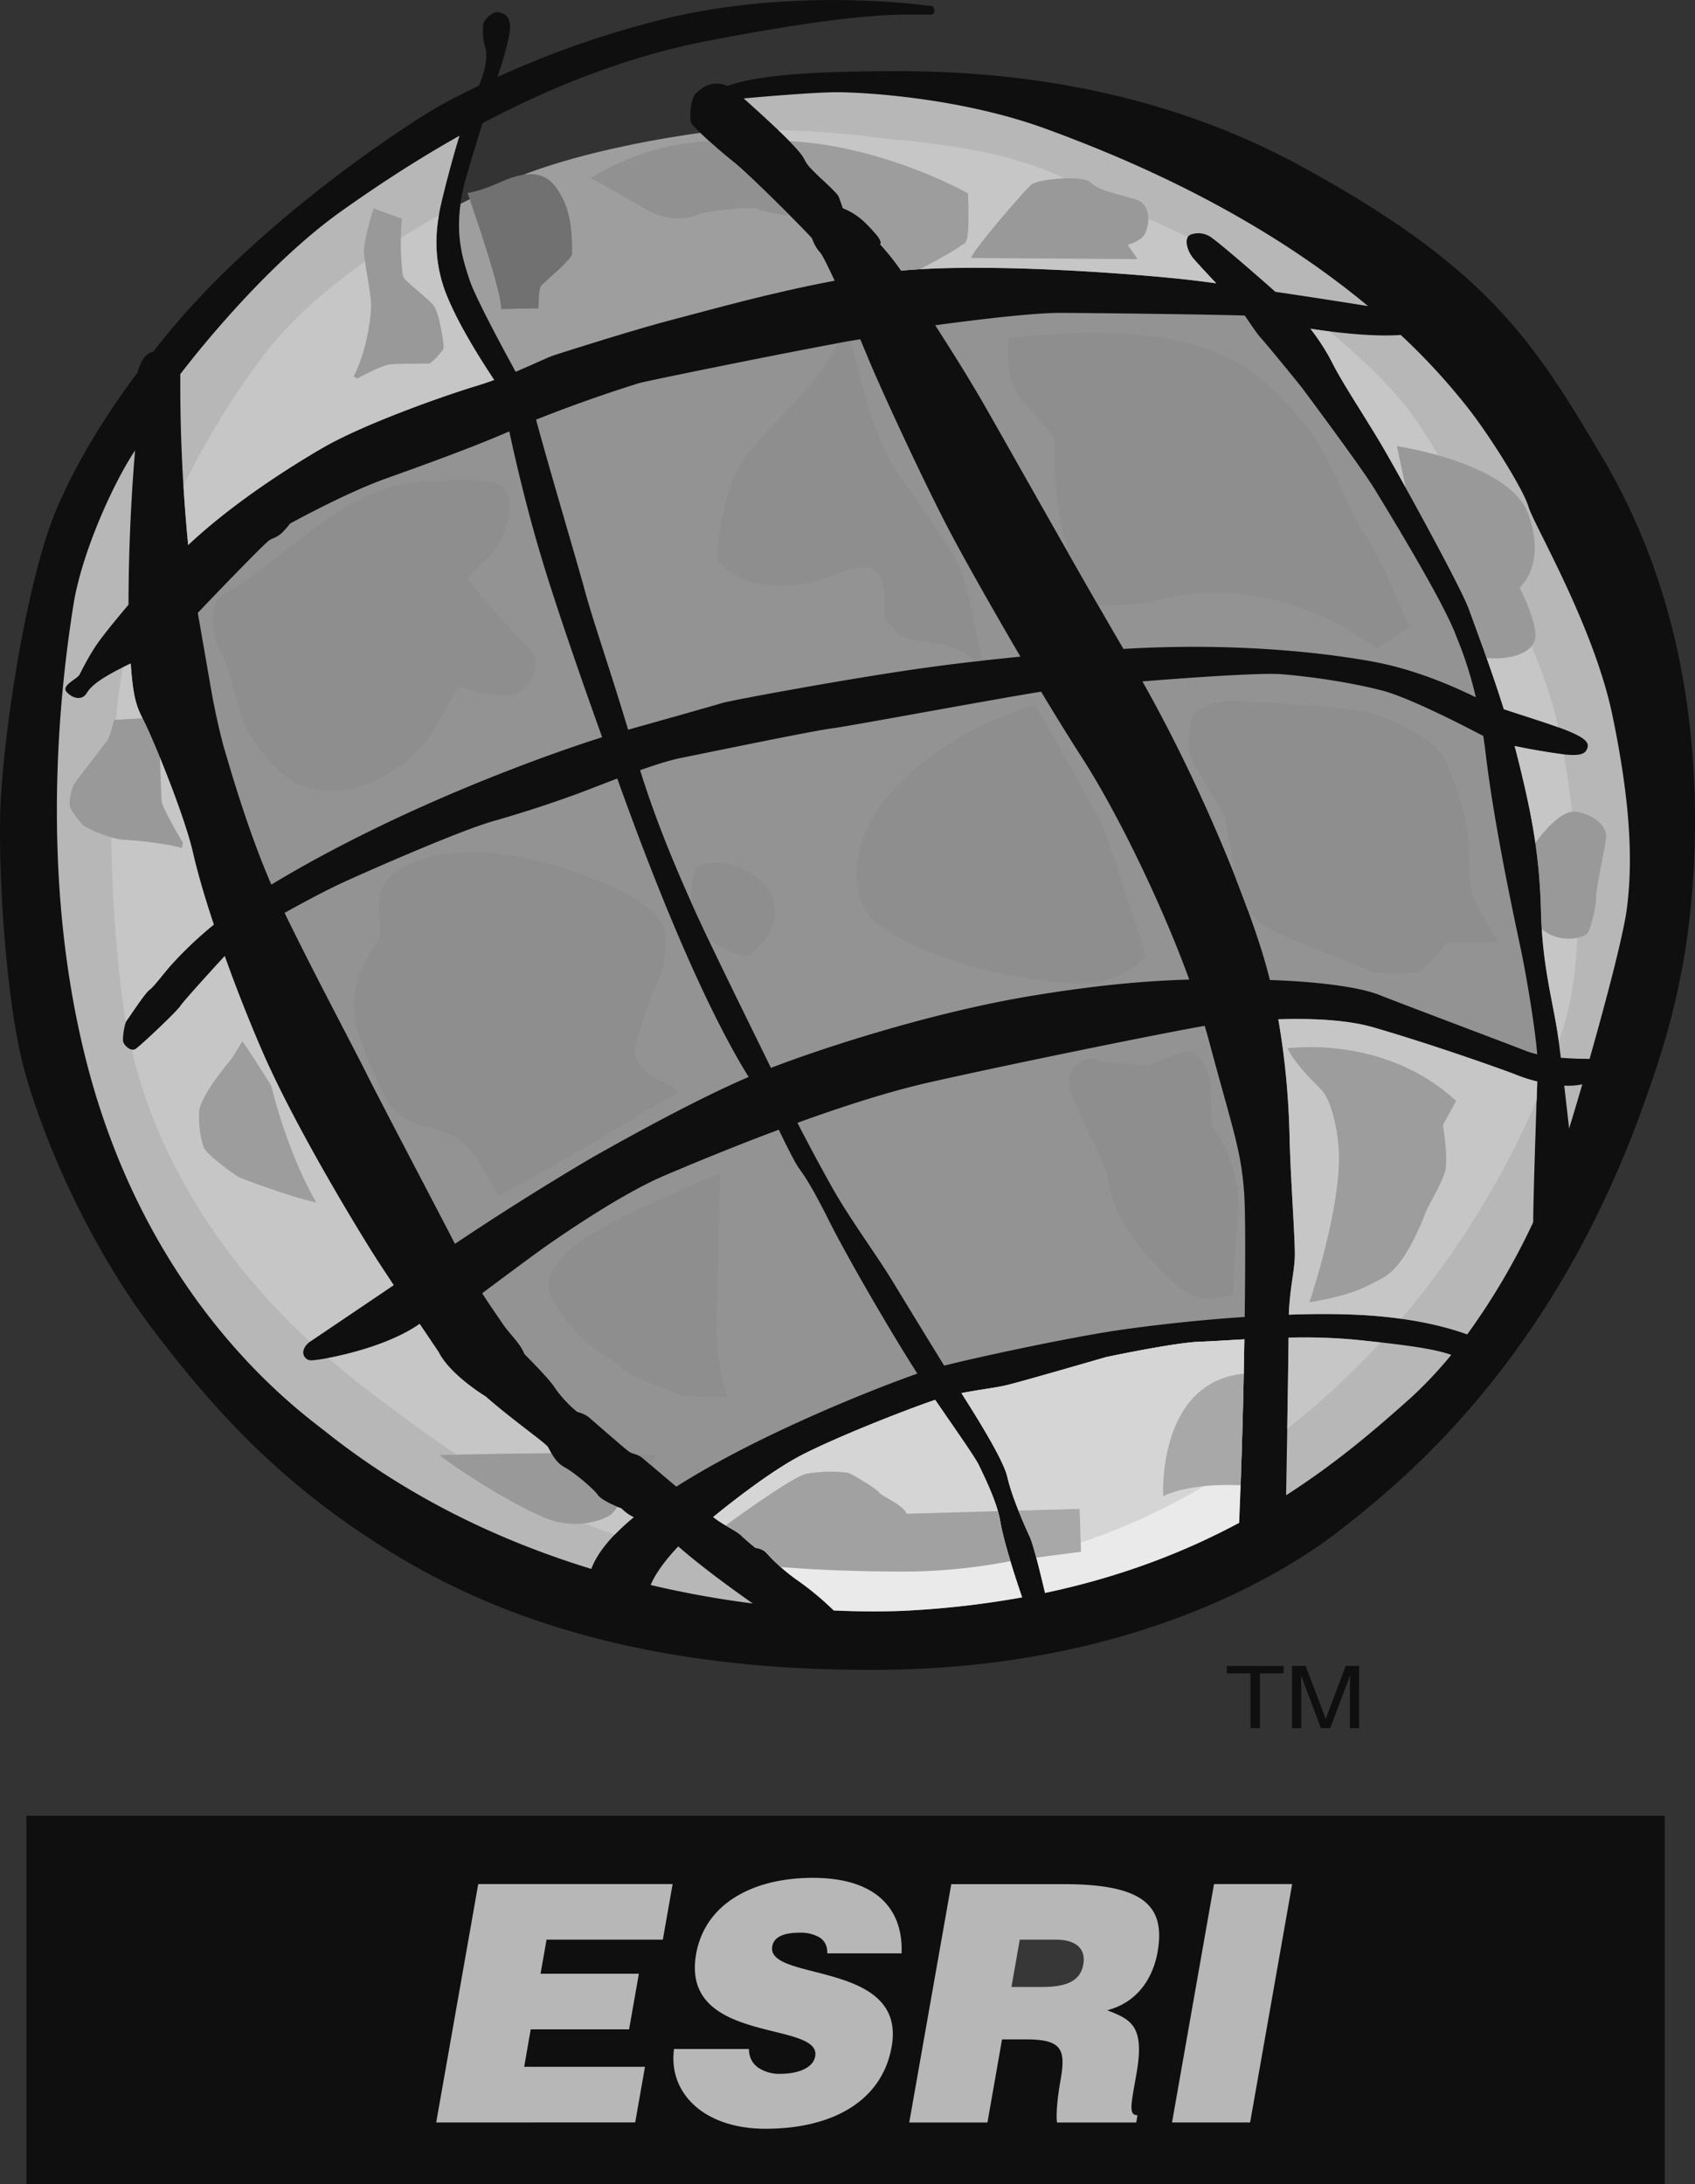 <svg id="圖層_1" data-name="圖層 1" xmlns="http://www.w3.org/2000/svg" viewBox="0 0 1940.74 2500.02"><rect x="0" y="0" width="1940.74" height="2500.02" fill="#333333" stroke="none"/><defs><style>.cls-1,.cls-2,.cls-3,.cls-4{opacity:0.7;}.cls-2{fill:#fff;}.cls-3{fill:#ccc;}.cls-4{fill:#8c8c8c;}</style></defs><title>arcgis</title><path class="cls-1" d="M1835.42,524.68c-80.56-136.2-132.66-217.89-344.53-333.91S1063.48,80.63,984.13,81.83,858.69,89,832.57,98.39c0,0-17.13-10.12-35.53,8.29-7.15,7.08-7.15,28.38-5.95,33.13S824.29,173,840.85,186s79.28,75.74,88.77,86.5c0,0,3.61,10.62,9.49,16.49,2.33,2.34,8.7,15.15,16.56,32.21-76.52,14.44-144.83,34-181.64,43.54-45.38,11.61-125,37-138.81,41.48-8.5,2.76-24,10.62-44.81,19.25-13.17-24.14-46.23-85.08-52.74-105.12-8.07-25.06-20.6-59.67-3.68-117.93,6.51-22.37,12.88-43.25,18.62-61.44,76.23-40.35,164.22-76.38,259.86-94.65,174-33.12,216.68-29.58,252.14-29.58,9.49,0,3.54-9.49,3.54-9.49s-147.17-23-301.91,13A1092.4,1092.4,0,0,0,569.6,88.13L572.36,80c5.16-15.5,11.75-39.85,11.75-48.7S581,14.87,570,13.87c-5.88-.56-15.22,8.07-16.42,12.75s-.64,19.89,2.12,27.67c2.41,6.59,1.84,22.09-7.29,43.75-18.69,8.92-33.27,16.49-42.61,21.73-34.34,18.9-220.22,138.46-330.37,282.94,0,0-11.82,0-17.77,23.64,0,0-56.84,72.28-92.37,155.1S1.38,852.56.18,937.79s8.28,199,22.51,265.24,66.33,206,155,322c72.69,95.07,148,176.41,271.18,252.15s298.37,137.33,567.15,133.86,442.78-100.66,518.52-159.84S1777,1556.55,1881.5,1265.75c27.25-75.74,56.84-166.92,59.18-310.19S1915.9,660.8,1835.42,524.68Z" transform="translate(-0.08 0.02)"/><path class="cls-2" d="M925,188.44c-8.28-10.69,4.67-5.95-73.41-75.82,0,0,77-7.08,106.54-7.08s142.14,5.88,241.52,42.62c76.24,28.1,231.69,89.76,366.82,202.17-22.72-3.68-64.2-10.2-106.11-16.35-24.84-22-68.8-60.1-75.67-63.71a25.23,25.23,0,0,0-21.59-1.63c-7.64,3.4-4.39,17.7,3.33,27.11,3.89,4.67,15.29,16.92,26.26,28.53-14.86-2-28.1-3.68-38.44-4.75-57.48-6.15-221.28-19-322.36-9.76a286.76,286.76,0,0,0-24-30.16s3.54-2.34-6-13-19-21.31-36.73-28.39c0,0-2.34-7.15-4.68-13.1s-27.25-26-35.53-36.66ZM1796.7,1291.52l-5.6-49a79.35,79.35,0,0,0,20.67-1.48Q1804.44,1266.34,1796.7,1291.52ZM1755.5,1399A783.37,783.37,0,0,1,1680,1527.31c-18.12-6.65-62-20-129.83-22.65-23.64-1-48.84-.85-74.47.07,1.28-32.35,6.94-50.47,6.94-69.44,0-21.38-4.74-85.3-5.94-130.25a913.34,913.34,0,0,0-13-138.39c36-1.21,77.3.21,108.59,9.13,61.94,17.7,156.3,50.9,164.37,54.58a162.52,162.52,0,0,0,23.5,7.43c-1.28,40-4.39,126.71-4.6,161.25Zm-576.28,360c-5.88-12.53-20.6-45.73-25.77-68.6-4.39-19.46-34.9-68.24-52.52-95.91,19.25-3.83,38.65-6.09,50.33-8.78,16.21-3.68,115-32.42,115-32.42s79.63-16.92,108.37-17.7c10.41-.28,28.46-1.48,50.19-2.69q-1.59,105-5.95,210c-60.8,32.63-133.79,61.58-222.27,80.27-4.39-18.62-13.1-55-17.41-64.2Zm-402.57,10.9c28.53,24.92,65.76,51.6,85.37,65.34a1125,1125,0,0,1-116.94-21.17C748.48,1805.79,756.83,1790.85,776.65,1769.9ZM390.93,241.67c38-27,83.67-57.34,135.27-86.36-11.11,36.31-21.73,79.28-23.14,88.34-2.2,13.87-9.42,50.9,8.84,95.14,13.74,33.41,36.74,69.94,54,96.06q-10,3.7-20.24,6.79C502,455,414.57,486.45,369.83,512.43c-37.51,21.73-103.06,63.14-154.31,111.35a1905.29,1905.29,0,0,1-9-195.59c20.1-26.26,99.59-126.14,184.4-186.52ZM373.16,1638.8c-28.31-22.58-200-143.27-272.32-416.8C53,1040.65,59.57,846.05,84.28,691.59c9.27-57.83,44.52-137.11,70.43-176.05q-7.31,88.1-7.5,176.55c-9.13,10.83-29.31,34.9-37.38,47.07C99.35,755.23,93.76,767.34,91,772.36s-21.59,12.18-14.37,19.89,17.7,9.42,22.65,1.14c4.75-7.86,15.08-17.35,50.48-34,3.18,45.94,8.21,51.6,17,69.72C177.86,852,212.47,936.8,221.32,977.36c4,18,12.18,46.65,23.57,80.84a446,446,0,0,0-48.63,46c-7.36,8.07-19.89,25.06-25.06,28.74s-22.86,31-25.76,34.62-5.17,19.89-4.39,24.35,8.85,11.82,13.94,8.85,48-43.47,51.61-49.41c2.69-4.32,31.5-36.32,50.75-57.13,12.32,34.33,27,72,42.9,108.73,39.07,90,115.74,214.56,132,239.69,4.24,6.51,10.9,16.63,18.61,28.17L357,1534.11c-15.5,10.33-9.63,22.08-1.49,22.79,7.37.71,82.54-11.68,125.09-41.7l21.66,32.14c13.3,26.55,53.87,50.9,53.87,50.9,31,27.25,69.3,53.8,71.56,58.19,10,20,15.5,20.67,23.57,25.83s28,21.38,33.2,28.74,27.33,15.51,27.33,15.51a45,45,0,0,0,13.94,9.91c-23.92,19.75-41.48,39.78-48.56,59.24-99-30.22-205.92-78.85-304-156.86Zm581.59,204.5a336.65,336.65,0,0,0-43.18-35.67,214.54,214.54,0,0,1-33.91-30.23c-4.39-5.17-12.6-5.94-12.6-5.94s-11-8.85-16.21-14-18.47-11-29.52-19.18l-2.62-2c13.17-10.76,63.36-51.33,101.44-71,40.35-20.82,120-52.1,152.69-63.08,22.51,32.85,45.73,65.69,50.12,74.9,5.1,11,20.6,41.27,24.35,64.13,3,19.11,14.94,57.34,25.13,87a1051.05,1051.05,0,0,1-136.69,15.43c-7.93.28-36.53,1.49-79-.43Zm658.11-241.17c-36.67,32.64-81.9,71.92-140.23,109.23.92-50.33,2.48-139.6,2.83-180.44a650.12,650.12,0,0,1,77,2.41c57,5.94,89,10.19,109.29,17.34a472.24,472.24,0,0,1-48.84,51.46Zm249.81-561.27c-4,29.87-23.57,104.27-42.54,171q-16.49.13-32.92-1.27l-2.83-21.88c-5.52-40.35-18.26-80.76-19.89-144.33s-9.42-107.81-26.55-176.4c-1.2-4.68-2.4-9.49-3.75-14.23,22.16,4.74,49.41,9.06,60,10,17,1.48,20.74-2.2,22.51-5.52,4.32-7.93-.92-13.52-24-22.73-16.42-6.51-49.48-16.7-70.79-23.85-15.78-50-33.41-95.85-39.78-114-8.85-24.92-81.83-157.64-102.29-191.9s-43.11-68-54.72-91.25a250.34,250.34,0,0,0-24.63-38.29c16.92,2.61,67.25,9.76,103.42,7.14a736.21,736.21,0,0,1,77.65,84.45c24.28,31,62.79,92.31,68.74,112.49s74.61,136.12,95.85,237.91S1869.75,987.63,1862.67,1040.86Z" transform="translate(-0.08 0.02)"/><path class="cls-2" d="M1179.22,1759c-5.88-12.53-20.6-45.73-25.77-68.6-4.39-19.46-34.9-68.24-52.52-95.91,19.25-3.83,38.65-6.09,50.33-8.78,16.21-3.68,115-32.42,115-32.42s79.63-16.92,108.37-17.7c10.41-.28,28.46-1.48,50.19-2.69q-1.59,105-5.95,210c-60.8,32.63-133.79,61.58-222.27,80.27-4.39-18.62-13.1-55-17.41-64.2Zm-224.47,84.3a336.65,336.65,0,0,0-43.18-35.67,214.54,214.54,0,0,1-33.91-30.23c-4.39-5.17-12.6-5.94-12.6-5.94s-11-8.85-16.21-14-18.47-11-29.52-19.18l-2.62-2c13.17-10.76,63.36-51.33,101.44-71,40.35-20.82,120-52.1,152.69-63.08,22.51,32.85,45.73,65.69,50.12,74.9,5.1,11,20.6,41.27,24.35,64.13,3,19.11,14.94,57.34,25.13,87a1051.05,1051.05,0,0,1-136.69,15.43c-7.93.28-36.53,1.49-79-.43Z" transform="translate(-0.08 0.02)"/><path class="cls-1" d="M30.41,2078.25H1906.27V2500H30.41Z" transform="translate(-0.08 0.02)"/><path class="cls-2" d="M499.52,2429.21l48.13-272.81H770.21L759,2220H625.87L619,2259H731.56l-11.19,63.64H607.75l-7.5,42.89H738.56l-11.18,63.64Zm447.8-193.67c.14-9.49-3.83-15.15-9.7-18.55a43.3,43.3,0,0,0-22.16-4.95c-19.75,0-29.44,5.73-31.14,15.57-7.29,40.92,154.24,15.57,136.69,114.82-11.12,63.35-69.3,94-144.34,94-72.06,0-111.63-42.12-104.83-91.31h85.72c.14,9.84,4.25,17,11,21.59a43.16,43.16,0,0,0,24.21,6.86c22.3,0,38.44-7.22,40.7-20.1,7.29-41.27-154.74-12.88-136.33-117.08,10.26-57.91,65.4-87.14,133.64-87.14,75.82,0,103.56,38.72,101.58,86.43h-85Zm227.51,98.6c41.76,0,45.73,11.76,39.43,47.36-4.32,24.28-5,41.7-3.9,47.78H1301l1.49-8.35c-10.62,0-7.36-12.1-1.14-47.78,9.7-54.93-6.51-61.73-33.48-72.35,33.41-8.7,52-35.25,57.62-66.68,9.35-53-16.21-77.65-107.31-77.65h-128.9l-48.14,272.81h89.55l16.7-95.14Zm167.2,95.07,48.06-272.81h89.48l-48.14,272.81Z" transform="translate(-0.08 0.02)"/><path class="cls-1" d="M1404.75,1906.73h65v8.5h-27.11v62.71h-10.76v-62.71h-27.11Zm140.93,71.21v-42.12c0-2,.22-11.11.22-17.76h-.22l-22.51,59.88h-10.69L1490,1918.13h-.21c0,6.58.21,15.64.21,17.69v42.12H1479.5v-71.28h15.57l22.79,60.24h.29l22.72-60.24h15.36v71.28Z" transform="translate(-0.08 0.02)"/><path class="cls-3" d="M736.09,1669c-6-5.17-11.05-4.39-15.51-7.37s-40.56-34.61-45.72-39.07-14-6.65-14-6.65a139.58,139.58,0,0,1-25.84-28c-5.87-9.62-34.61-38.29-34.61-38.29-4.39-11.82-16.92-22.87-24.35-33.91-4.25-6.37-14.09-20.24-23.93-35.53,14.16-10.55,60.81-45.45,77-56.63,19.18-13.31,84.8-58.26,131.95-78.15,23.92-10.13,73.26-31,130.67-52.39,6.09,12.6,15.93,32.57,21.31,41.34,3.61,6,11,12.53,35.39,61.16,22.3,44.67,73.76,132.8,102,176.62-46.87,16.42-181.15,69-276,129.4Q755.24,1685.35,736.09,1669ZM419,1227.31c-17-33.9-60.88-116.16-93.09-182.49,23.79-13.31,50.12-27.18,67.32-35,35.4-16.21,134.92-59.67,171.8-70.08q46.25-13.16,91.46-29.52c10.27-3.61,29.38-11.25,50.33-19.18,21.38,59.39,85.73,237.28,150.42,341.55-60,25.77-137.11,68.45-180.15,92.8q-79.41,46.88-156.09,98.19C494.28,1371.86,434.25,1258,419,1227.31ZM583.19,493.74C588.64,519.08,600.67,572.25,617,628c18.05,61.94,52.81,161,72.56,215.76-47.78,15-223.69,75-378.78,168.68-28.88-66.11-50.69-145.32-54.72-158.21q-7.8-29.6-13.31-59.74l-16.21-93.09c15.08-15.78,76.59-80,82.4-83.38,6.65-3.83,10.47-2.2,23.21-18.76,0,0,63.08-34.83,109.51-51.47,42.76-15.29,100.66-36.17,141.51-54.08Zm655.56,373.12c39.07,60.53,89.9,163.52,123,254.27-48.7,1.42-103.78,6-179.59,18.48-108.59,17.76-233,57.05-299.36,82.61-18.9-38.72-51.68-105-71.5-146.75-24.63-51.81-56.7-123.87-78.29-194,17.56-6.16,34.34-11.54,46.58-13.95,33.2-6.65,150.42-31,173.29-33.91,20-2.54,176.54-31.78,239.26-42,16.42,27.39,32.49,53.44,46.58,75.17Zm43,655.42c-53,7.72-154.11,29.1-200.61,40.71-17.84-28.81-45.17-73.69-59.68-97.48-18.47-30.29-48.7-70.86-69.3-107.67q-20.13-36-39-72.76c50.19-18.2,104.62-35.89,152.54-46.65,103-23.15,271.62-57.13,313.73-64.35q2.65,8.82,4.89,17.2c27.25,101.79,36.74,124.38,40.28,174.07,1.48,20.67,1.48,76.45.63,141.93-56.06,3.68-108.94,10-143.48,15Zm466-319.32c-26.54-10.33-146-55.28-168.12-64.13-20.39-8.14-63.43-15.08-125.58-17.2q-4.62-18.6-10.4-36.88c-26.76-83.46-77.51-202.38-135.56-304.88,63.78-5.1,137.89-10,159.55-8.22,36.18,3,79.64,9.63,114.26,18.48,31.07,7.93,94.64,40.7,116.51,52.17.92,6,1.77,12.18,2.55,18.62,9.41,79.63,29.87,175.83,40.35,225.1,5.87,27.61,16.21,87.85,18.83,120.69a98.78,98.78,0,0,1-12.39-3.75ZM1573,757.43c-62.79-11.61-165-21.95-286.62-14.73-61.09-104.55-135.77-238.55-163.73-286.76-17.91-30.79-37-60.59-51.75-83.67,22-3,105.83-14.16,141.72-14.16,37.66,0,172.44,1.77,212.64,3,6.52,9.48,14.37,21.3,18.55,25.76,6.65,7.22,44.24,53.09,48.7,59.18s66.4,89.05,81.27,113.4,79.49,129.83,93.44,168.12a437.52,437.52,0,0,1,22.65,70.51c-22.65-11.12-67.75-31.57-116.87-40.63ZM732.55,438.32c13.16-3.54,203.16-42.05,252.5-50.05l8.49,20.32c16.57,40.27,65.13,144.47,92.38,196.5,15.93,30.44,48.42,88.27,82.54,146.46-29.8,2.9-63.15,6.58-99.74,11.47-83.81,11.18-229.42,38-242,41.69-10,3-74.33,21.24-107.46,30.44-19.4-64.91-40.7-126.14-49.62-159.48-8.85-32.57-40.56-139-55.78-195.38q58.49-23.27,118.64-42ZM432.27,1442.65C416.06,1417.59,339.39,1293,300.32,1203q-23.26-53.62-42.9-108.73c-19.18,20.81-48.06,52.81-50.75,57.13-3.68,5.87-46.44,46.43-51.61,49.41a5.64,5.64,0,0,1-4.31.49c13.37,57.48,55.85,197.36,204.22,334.4q48-32.31,95.91-64.77Q441.52,1456.8,432.27,1442.65Zm1304.4-212.36q-81.24-30.06-164.37-54.58c-31.29-8.92-72.56-10.34-108.59-9.13,10.27,57.19,12.18,107.52,13,138.39,1.2,45,5.94,108.87,5.94,130.25,0,19-5.66,37.09-6.93,69.44,25.55-.92,50.82-1.06,74.46-.07,20.32.85,38.44,2.55,54.51,4.81a1005.49,1005.49,0,0,0,154.88-250l.71-21.66a170.08,170.08,0,0,1-23.64-7.43Zm-579.75,556.38a401.26,401.26,0,0,1-11.61-45.44c-3.75-22.86-19.18-53.09-24.35-64.13-4.39-9.21-27.61-42-50.12-74.9-32.7,10.9-112.34,42.26-152.69,63.07-38.08,19.68-88.27,60.24-101.44,71,.86.69,1.73,1.35,2.62,2,11,8.14,24.35,14,29.52,19.18s16.21,13.94,16.21,13.94,8.14.78,12.6,5.95a214,214,0,0,0,16.07,15.93c41.55,3.54,86.72,5.09,137,5.31a633.55,633.55,0,0,0,126.22-11.89Zm318.47-255.75c-.21,24.07-.85,64.77-1.49,104.55a938.6,938.6,0,0,0,106.89-99q-14.18-1.59-28.38-3a636.72,636.72,0,0,0-77-2.48Z" transform="translate(-0.08 0.02)"/><path class="cls-4" d="M535.48,220.79s39.78,113.54,38.36,132.72l42.76-.71s0-22.08,2.9-25.83,35.39-30.23,35.39-36.1,1.49-39.08-10.33-62.65-26-40.42-72.91-19.18c-22.94,10.33-36.17,11.75-36.17,11.75Z" transform="translate(-0.08 0.02)"/><path class="cls-3" d="M939.11,289c-5.88-5.88-9.49-16.5-9.49-16.5-9.49-10.69-72.2-73.4-88.77-86.5q-20.25-16.14-39.07-34c-37.45,5.17-129.68,20-202.88,48.14,25.91-4.25,36.6,9.84,45.73,28,11.82,23.57,10.26,56.7,10.26,62.65S622.47,323.29,619.5,327s-2.9,25.83-2.9,25.83l-42.76.71C575.12,337.3,546.59,253,538,227.94c-3.54,1.77-7.15,3.53-10.61,5.38-5.6,40.2,3.75,66.75,10.33,87,6.51,20,39.57,81,52.74,105.12,20.81-8.63,36.31-16.42,44.81-19.18,13.8-4.39,93.43-29.87,138.81-41.48,36.88-9.49,105.12-29.1,181.64-43.54C947.81,304.17,941.44,291.36,939.11,289Z" transform="translate(-0.08 0.02)"/><path class="cls-4" d="M802.42,244.43c9.55-3,59.74-8.85,65.62-5.17,4,2.48,24.13,6,37,7.93-22.51-22.58-53.38-52.6-64.21-61.16q-14.58-11.59-28.38-24.14c-76.38,1.7-136.13,42-136.13,42,5.88,2.19,53.8,30.22,53.8,30.22,40.56,25.84,62.72,13.24,72.28,10.34ZM460.23,250.3l-32.42-11.82s-11,34.69-11,48.7,8.84,48.71,8.07,65.62-6.66,52.39-19.9,78.15l4.39,2.2s28-15.5,38.37-16.21,40.56-.71,43.46-.71,17-15.5,17-18.48-4.39-40.56-12.6-49.41c-8-8.84-32.35-27.25-33.76-31.64-1.56-4.46-4.46-38.36-1.56-66.4Z" transform="translate(-0.08 0.02)"/><path class="cls-3" d="M511.9,338.79a164.56,164.56,0,0,1-9.34-92.24c-14.51,8.07-29.09,16.64-43.46,25.63-.36,21.45,1.55,41.2,2.69,44.52,1.41,4.39,25.76,22.8,33.83,31.64s12.6,46.44,12.6,49.41-14,18.48-17,18.48-33.2,0-43.46.71-38.37,16.21-38.37,16.21l-4.46-2.2c13.31-25.76,19.26-61.16,19.9-78.15.63-13.09-4.54-36.8-6.94-53.3-44.6,31.5-85.09,67-114,104.7-29.45,38.22-63.57,90.32-93.72,152,1.34,21.16,3,43.89,5.38,67.6,51.25-48.28,116.73-89.69,154.24-111.35,44.81-26,132.16-57.48,175.84-70.79,7.08-2.12,13.8-4.39,20.24-6.79-17.2-26.12-40.2-62.65-53.94-96.06ZM163.35,822.13c-6.73-13.45-10.83-23.22-13.52-62.79-3.26,1.48-6.16,3-9,4.39Q138,779.3,136,795c-1.2,9.56-2.26,19.19-3.25,28.81Zm58,155.23c-5.94-27.46-23.78-75.17-38.08-110.28.42,14,1.41,44.87,2,50.54.71,7.36,24.35,47.21,24.35,47.21l-1.49,5.88c-3.68-2.9-47.14-8.85-64.84-9.56a63.2,63.2,0,0,1-15.78-2.9c1,95.77,11,178.45,16.7,211.65a7.17,7.17,0,0,1,1.28-2.33c2.9-3.68,20.6-31,25.76-34.62s17.7-20.67,25.06-28.74a438.89,438.89,0,0,1,48.63-46q-13.69-39.84-23.57-80.84Zm410,685.93q-2-3.35-3.68-6.86c-2.19-4.39-40.56-31-71.57-58.19,0,0-40.56-24.35-53.86-50.9l-21.67-32.13c-30.5,21.51-77.79,33.9-104.76,39.07,10.26,8.85,20.88,17.63,32,26.4,41.41,32.42,79.28,60.31,115.52,84.17,24.07-.5,66.12-1.27,108-1.56Zm700.51,49.27s-7.36-130.39,92.31-140.44l.71-39.29c-21.73,1.2-39.78,2.41-50.19,2.69-28.74.78-108.37,17.7-108.37,17.7s-98.82,28.74-115,32.42c-11.68,2.69-31,4.95-50.33,8.78,17.62,27.75,48.13,76.45,52.52,95.91,2.62,11.47,7.57,25.63,12.74,38.44l70.15-1.91,1.21,38.58a730.37,730.37,0,0,0,141.08-64.56,146.28,146.28,0,0,0-46.8,11.68Zm433.58-649.12c3.32,52.88,14,89.19,19,125.36l.49,3.47c2.2-6.72,4.32-13.38,6.3-20,8.57-29,13.17-63.07,14.8-98.82a48.19,48.19,0,0,1-40.63-10Zm34.75-134.28q-3.73-33-9.69-65.77-28.34-3.64-56.28-9.62c1.35,4.74,2.55,9.55,3.75,14.23,9.28,37.09,15.79,67,20,96.83,7.3-10,26-33.62,42.19-35.67ZM1599.55,510.73a422.2,422.2,0,0,1,47.64,10.62,553.09,553.09,0,0,0-35.18-53.3c-21.31-27.75-53.3-58.69-90-88.84-9.13-1.13-16.64-2.27-21.52-3,9.77,12.74,18.69,26.4,24.63,38.29,11.61,23.22,34.27,57,54.72,91.25,6.23,10.33,17.2,29.87,29.88,52.59l-10.13-47.64Zm177.82,294.34q-10.23-33.44-23.64-65.77c-8.43,10.55-27.82,15.65-51.54,13.81,6.3,17.69,13.17,37.73,19.68,58.54,18.12,6.09,44.74,14.37,62.37,20.74Q1781.21,818.64,1777.37,805.07ZM1366.31,295.68c-6.37-7.65-9.7-18.69-6.51-24.28q-22-11.5-45-21.1a37.64,37.64,0,0,1-4.75,18.62c-4.95,7.5-18.83,11.26-18.83,11.26l11.26,16.28-190.42-1.28c3.82-11.25,61.37-77.72,69-84,4.24-3.47,22-6.58,38.43-7.15-44.17-20-97.33-36.17-207.69-45.59,0,0-50.89-7.85-120.62-9.55C925,181,918.44,179.94,925,188.37c8.28,10.61,33.13,30.79,35.53,36.66s4.68,13.1,4.68,13.1c17.76,7.15,27.25,17.77,36.73,28.38s6,13,6,13a279,279,0,0,1,24,30.16c101.08-9.28,264.81,3.61,322.36,9.76,10.34,1.14,23.58,2.76,38.44,4.75q-13.48-14-26.33-28.53Z" transform="translate(-0.08 0.02)"/><path class="cls-1" d="M1167.68,2220h41.76c20.81,0,34.41,9.06,31,28.38-3.33,19-19.26,25.77-47,25.77h-35.26l9.49-54.15Z" transform="translate(-0.08 0.02)"/><path class="cls-4" d="M245,699.38c-1.13,6.58-1.48,27.25,4.39,39.78s13.31,28,15.51,39.08,11,36.88,14.72,49.41,34.69,58.33,62,70.08,65.62,10.33,101.79-11.83,45-31.71,81.12-99.52c0,0,47.22,13.31,65.69,8.14s27.26-36.88,22.09-44.24-69.3-74.47-77.44-88.49c0,0,27.25-25.84,31.64-31s28.24-49.91,10.34-72.28c-8.85-11-43.54-9.55-74.54-8.14s-65.62,3-115.74,36.17-98,73.77-111.35,82.61S247.87,680.9,245,699.38ZM208.08,970.71l1.49-5.88s-23.64-39.78-24.35-47.21c-.64-5.67-1.56-36.53-2-50.54q-7.74-19.19-16.43-38l-3.46-7L130.64,824s-4.39,18.4-7.36,22.86-35.39,45.73-38.37,50.9-7.36,21.37-3.68,28S92.28,942,96,944.94s29.51,15.5,47.21,16.21,61.23,6.66,64.91,9.56Zm154.18,405.54s-30.3-48.7-51.61-133.51c0,0-28-45-33.19-50.89,0,0-10.34,17.69-14,22.08s-34.62,41.34-35.39,59,2.19,31,5.16,39.78,36.18,32.42,40.56,34.62,64.85,24.49,88.49,28.88Zm414.32-126.07s-71.5,42-84.73,50.11-121.69,69.31-121.69,69.31-25.84-58.26-52.38-70-61.94-11-78.86-48-41.27-81.83-31.71-121.68,28-45.73,28-66.4-9.63-47.92,23.57-69.3,99.53-26.55,171.1-5.17,131.24,50.12,131.94,80.35-4.38,45.72-10.33,57.48-25.84,69.3-25.06,77.44,11,22.08,18.48,26.54c7.29,4.6,28.74,12.67,31.64,19.33Zm48,92.94s-140.87,56.77-171.87,87-31.64,44.17-6.65,78.15,59.74,50.19,67.88,59,61.94,27.26,65.62,29.45,53.09,2.2,53.09,2.2-14-35.4-11.82-98.82S824.57,1343.12,824.57,1343.12Zm-97.76,321.09a23.74,23.74,0,0,1,9.28,4.82l8.14,6.93,7.36-9.91a241.48,241.48,0,0,0-24.78-1.84Zm-19.6,60.53c-6.8-2.84-19.12-8.43-22.73-13.67-5.16-7.36-25.06-23.64-33.2-28.74-7.07-4.46-12.1-5.59-19.89-19-64,.43-128.26,2-128.26,2,29.51,22.87,96.55,64.14,128.26,74.54s61.94-.78,68.6-6.65A94.84,94.84,0,0,0,707.21,1724.74Z" transform="translate(-0.08 0.02)"/><path class="cls-3" d="M711.74,1726.58l-4.53-1.77a82.11,82.11,0,0,1-7.29,8.42c-3.83,3.4-15.51,8.42-30.8,10.26,11.54,4.61,23.15,9,34.9,13a248.2,248.2,0,0,1,21.66-19.89A49.55,49.55,0,0,1,711.74,1726.58Z" transform="translate(-0.08 0.02)"/><path class="cls-4" d="M1145.31,1741.3a109.79,109.79,0,0,0-2.69-11.75l-104.48,3c-3.54-10-28.46-20-31.29-24.21s-32.07-22.08-36.39-22.79a155.67,155.67,0,0,0-47.78,1.42c-15.07,3.68-73.83,45.87-91.74,58.89,7.51,4.46,14.44,8.21,17.91,11.68,5.1,5.1,16.21,14,16.21,14s8.14.78,12.6,5.94a212.09,212.09,0,0,0,16.07,15.93c41.55,3.54,86.72,5.1,137,5.31a644.16,644.16,0,0,0,126.29-12A413.79,413.79,0,0,1,1145.31,1741.3Zm91-14.37-70.15,1.91c5,12.6,10.19,23.93,13.1,30.16,1.91,4,4.6,13.16,7.43,23.71l51.11-6.65Zm187.87-154.81c-99.67,10.12-92.31,140.44-92.31,140.44,29.45-14.09,72.35-13.38,88.77-12.6,1.35-38.72,2.62-83.6,3.54-127.84Zm-12.53-90.33s3.82-67.6,5-77.65a161,161,0,0,0-28.81-115.31s-1.28-48.85-3.83-57.62-11.25-30.09-26.26-27.54-36.38,15-42.61,15-48.84-1.28-60.17-6.23-40.07,10-28.81,37.59,35,75.17,40.06,90.18,5,41.34,31.29,76.45,62.65,72.63,89,70.15a132.47,132.47,0,0,0,25.13-5Zm87.71,8.78s33.83-100.09,33.83-165.36c0-28.81-8.77-66.4-20-77.72s-31.29-31.29-38.86-47.64c0,0,110.36-16.21,193,60.17l-15.08,27.6s6.3,38.87,2.55,52.6-17.56,36.38-21.38,45.16-22.51,61.37-48.77,76.38S1541.93,1483.07,1499.32,1490.57Zm-186.67-395.91s-42.61-130.32-48.84-146.6S1185,806.48,1185,806.48s-92.8,26.33-155.38,90.18-53.87,126.57-35,150.36,108.94,72.62,244.29,78.92c39.92,1.92,73.83-31.28,73.83-31.28Zm-429.82-71.43c-18.76-33.9-66.4-41.41-81.41-32.63-9.27,5.38-10.4,26.47-10,41.91,6.73,15,13.31,29,19.33,41.9,21,14.3,39,21.24,45.73,19C864.14,1090.83,901.66,1057.07,882.83,1023.23Zm736.76,90.19c11.25,0,37.58-35.11,37.58-35.11h57.62s-28.81-50.12-30.08-57.63-3.82-52.59-3.82-63.85-12.53-57.62-25.06-85.22-66.4-51.4-97.76-57.55-140.3-12.6-155.38-11.26a60.18,60.18,0,0,0-33.83,12.53c-7.51,6.23-8.78,35-7.51,45.09s40.07,70.15,41.34,75.18c.92,3.4,8,44.66,12.6,70.93,4.67,12,9.06,23.64,13.24,34.89,12,14.52,23.43,21.52,29.38,24.5,7.5,3.75,106.53,43.81,114,46.29,7.65,2.48,36.46,1.21,47.72,1.21Zm198-45.1c3.75-5,10.05-30.08,10.05-42.61s11.25-57.62,11.25-69-12.52-23.78-33.83-27.6c-17.13-3-39.08,24.7-47.08,35.67a658.71,658.71,0,0,1,6.52,79.57c.14,6.58.49,12.95.92,19,21.8,17.91,48.77,9.41,52.17,4.88ZM1577,742.56l36.32-25.06S1582.07,638.57,1562,611s-36.31-91.46-75.17-134.08-87.71-117.79-332-90.18c0,0-5,45.09,12.52,67.67s40.07,42.62,40.07,50.12c0,6.66-3,75.67,17.48,131.38,10.69,18.9,21.67,38,32.5,56.7,12.6.36,47.35.64,71.56-6.44C1359,677.37,1463,659.81,1577,742.56Zm180.44-10c5-16.28-17.56-60.17-17.56-60.17s31.29-25.06,10.06-84-150.36-77.73-150.36-77.73l10.13,47.71c29,52.24,66.32,122,72.41,139.31,3.75,10.55,11.33,30.65,20.11,55.43,28.38,2.19,50.47-5.45,55.21-20.53Zm-853.41-571c19.11,19.32,15.43,19.75,20.88,26.83,8.28,10.61,33.13,30.79,35.53,36.66s4.68,13.1,4.68,13.1c17.76,7.15,27.25,17.77,36.73,28.39s6,13,6,13a279.93,279.93,0,0,1,24,30.16c6.93-.64,14.15-1.14,21.66-1.56,13.16-7,42.33-22.8,46.15-26.62,5-5,11.26,6.23,8.78-60.17,0-.14-95.85-54.36-204.36-59.81Zm199.26,499.47c-8.7-30.08-57.55-91.45-82.68-131.52-21.52-34.33-41.12-116.66-46.22-139.38-4.46.78-9.56,1.63-15,2.69-28.67,59.82-89.76,99-112.9,141.72-23.86,43.81-25.06,105.19-25.06,105.19,28.81,43.89,102.78,31.28,132.87,18.83s40.06-11.26,50.11-2.48,8.71,38.86,8.71,47.64,20,25.06,20,25.06a278.63,278.63,0,0,0,37.59,7.5c26.62,3.33,39.78,13.8,45.73,20.88l8.21-1c-3.61-18.12-14.16-70.43-21.38-95.14Zm8.78-365.83,190.42,1.28-11.26-16.28s13.81-3.75,18.83-11.26,11.26-35-11.25-41.34-41.34-10.05-50.12-18.83-60.17-3.75-67.67,2.55-65.13,72.63-69,83.88Z" transform="translate(-0.08 0.02)"/></svg>